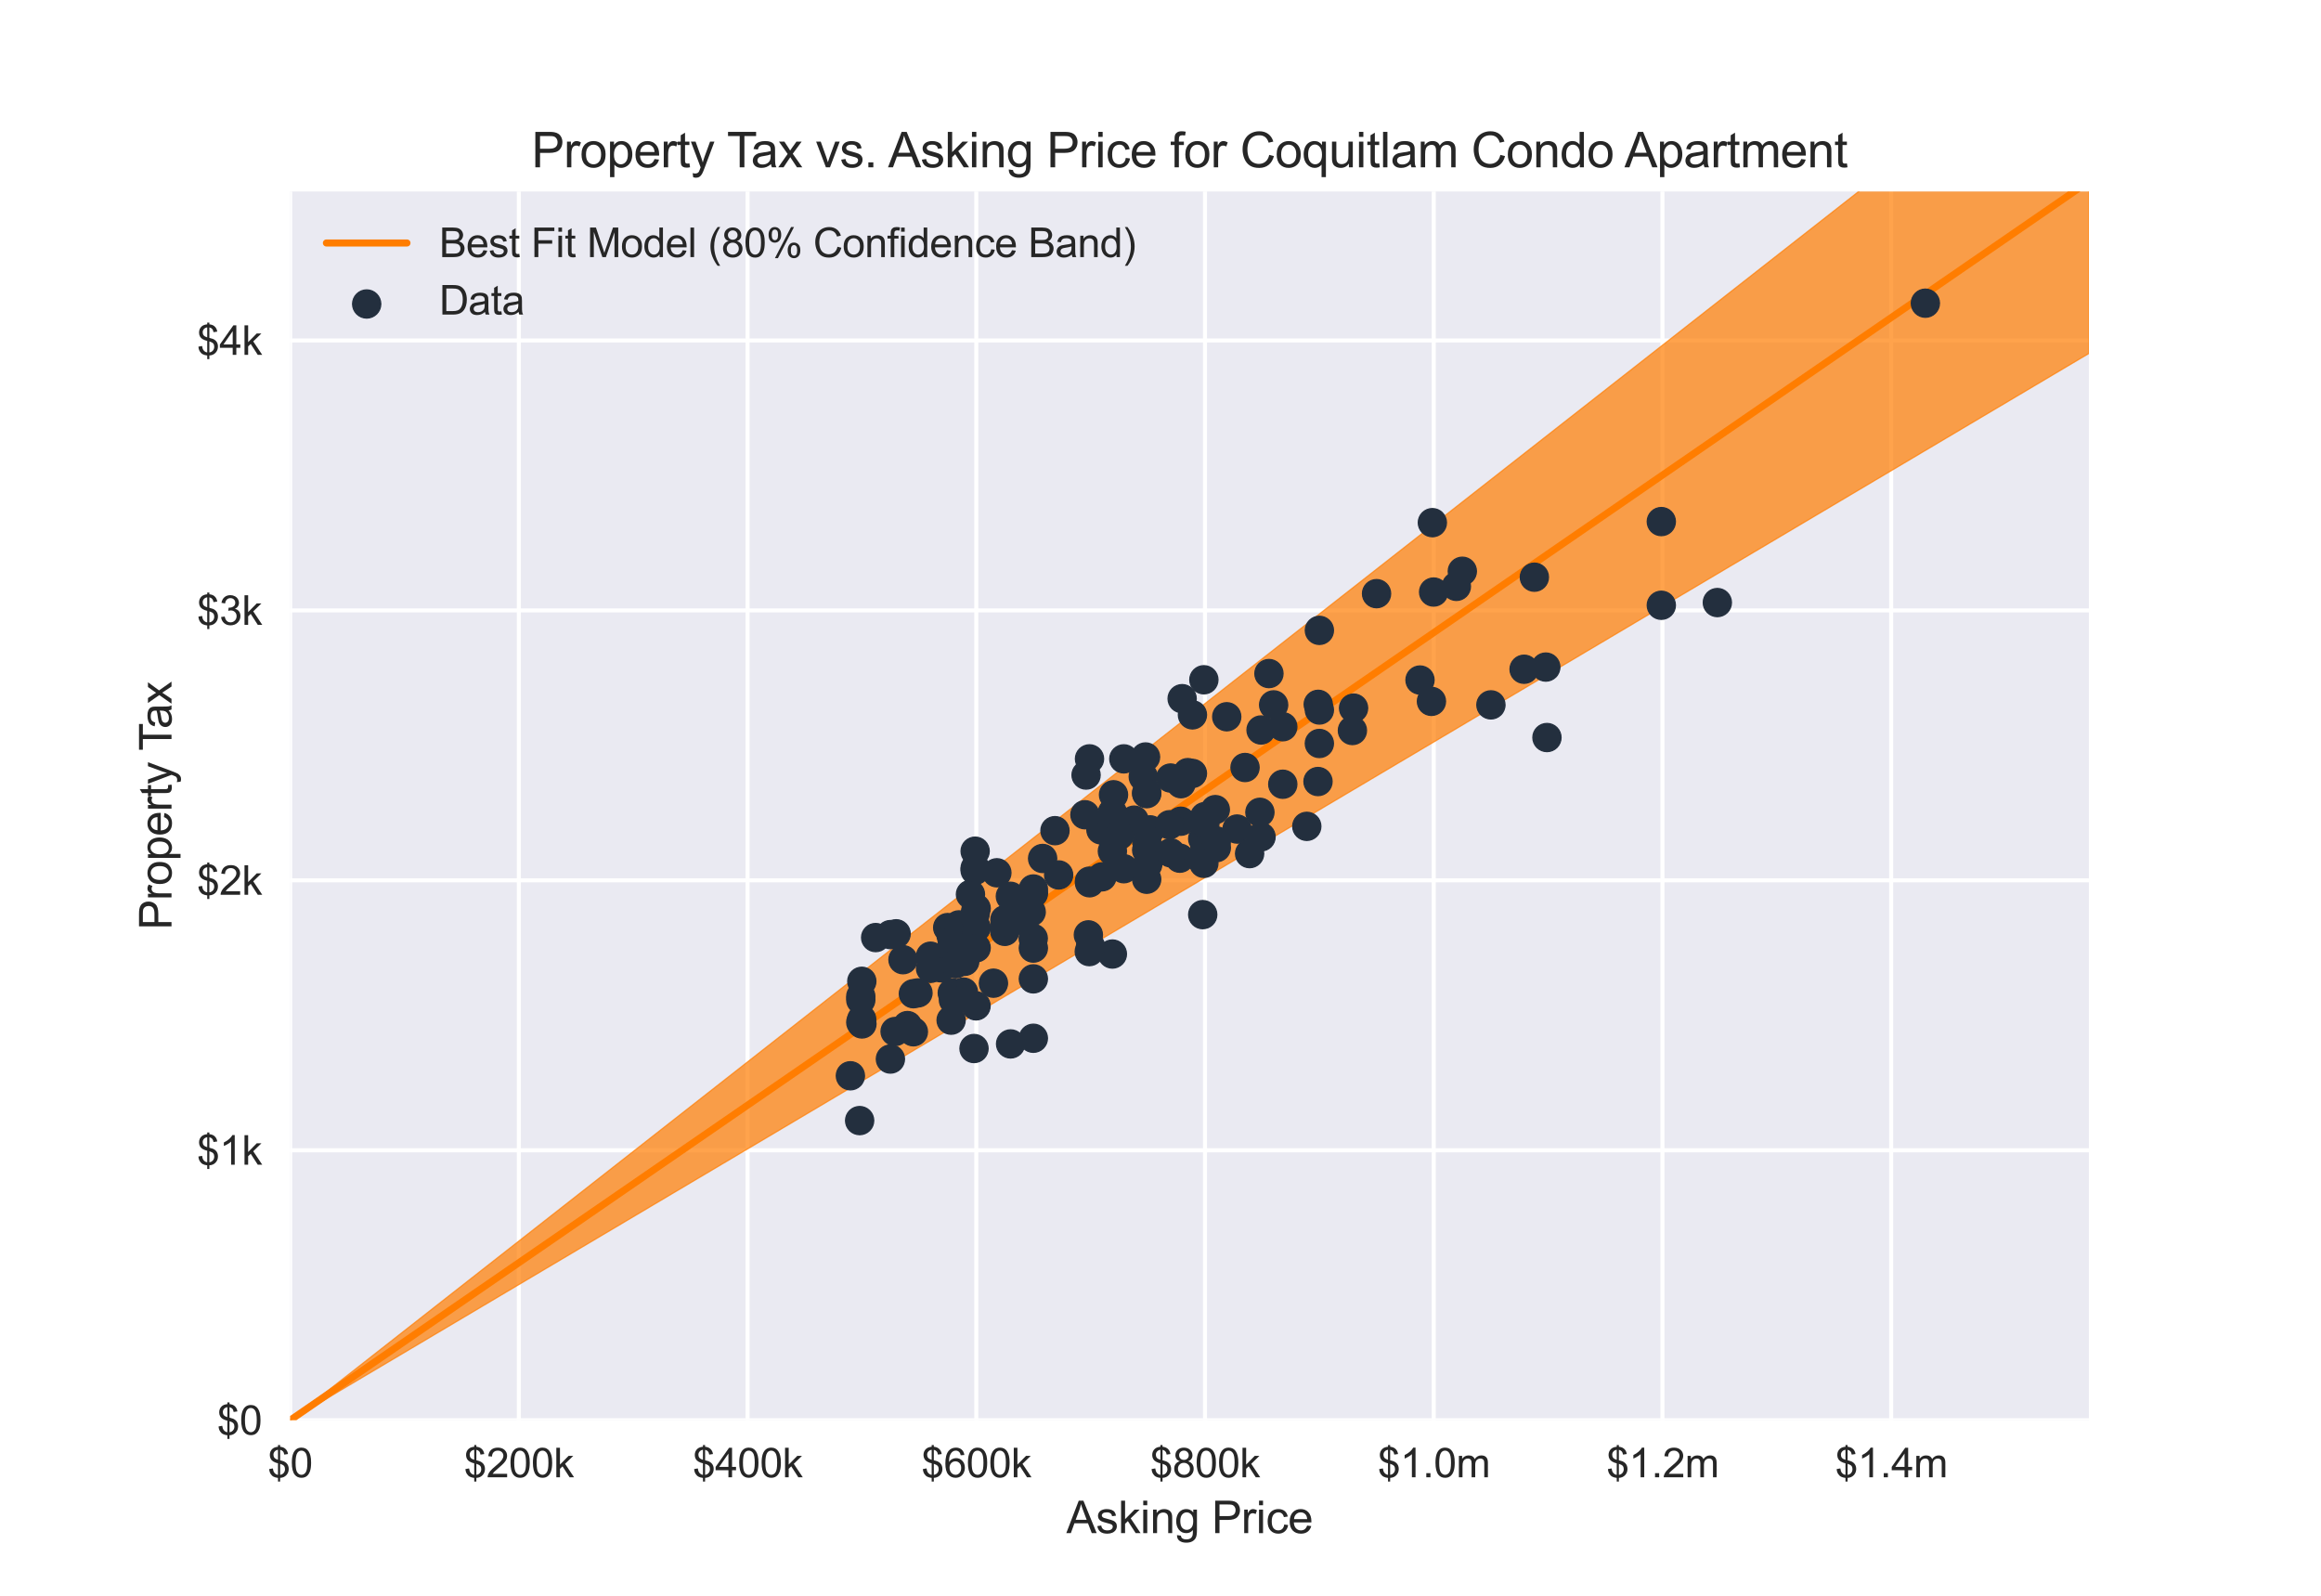 <?xml version="1.0" encoding="utf-8" standalone="no"?>
<!DOCTYPE svg PUBLIC "-//W3C//DTD SVG 1.1//EN"
  "http://www.w3.org/Graphics/SVG/1.1/DTD/svg11.dtd">
<svg xmlns:xlink="http://www.w3.org/1999/xlink" width="576pt" height="396pt" viewBox="0 0 576 396" xmlns="http://www.w3.org/2000/svg" version="1.1">
 <defs>
  <style type="text/css">*{stroke-linejoin: round; stroke-linecap: butt}</style>
 </defs>
 <g id="figure_1">
  <g id="patch_1">
   <path d="M 0 396 
L 576 396 
L 576 0 
L 0 0 
z
" style="fill: #ffffff"/>
  </g>
  <g id="axes_1">
   <g id="patch_2">
    <path d="M 72 352.44 
L 518.4 352.44 
L 518.4 47.52 
L 72 47.52 
z
" style="fill: #eaeaf2"/>
   </g>
   <g id="matplotlib.axis_1">
    <g id="xtick_1">
     <g id="line2d_1">
      <path d="M 72 352.44 
L 72 47.52 
" clip-path="url(#pf47f88be4d)" style="fill: none; stroke: #ffffff; stroke-linecap: round"/>
     </g>
     <g id="line2d_2"/>
     <g id="text_1">
      <!-- $0 -->
      <g style="fill: #262626" transform="translate(66.439 366.598) scale(0.1 -0.1)">
       <defs>
        <path id="ArialMT-24" d="M 1594 -659 
L 1594 -97 
Q 1172 -44 908 92 
Q 644 228 451 531 
Q 259 834 228 1272 
L 794 1378 
Q 859 925 1025 713 
Q 1263 413 1594 378 
L 1594 2169 
Q 1247 2234 884 2438 
Q 616 2588 470 2853 
Q 325 3119 325 3456 
Q 325 4056 750 4428 
Q 1034 4678 1594 4734 
L 1594 5003 
L 1925 5003 
L 1925 4734 
Q 2416 4688 2703 4447 
Q 3072 4141 3147 3606 
L 2566 3519 
Q 2516 3850 2358 4026 
Q 2200 4203 1925 4259 
L 1925 2638 
Q 2350 2531 2488 2472 
Q 2750 2356 2915 2190 
Q 3081 2025 3170 1797 
Q 3259 1569 3259 1303 
Q 3259 719 2887 328 
Q 2516 -63 1925 -91 
L 1925 -659 
L 1594 -659 
z
M 1594 4266 
Q 1266 4216 1077 4003 
Q 888 3791 888 3500 
Q 888 3213 1048 3019 
Q 1209 2825 1594 2709 
L 1594 4266 
z
M 1925 378 
Q 2253 419 2467 662 
Q 2681 906 2681 1266 
Q 2681 1572 2529 1758 
Q 2378 1944 1925 2091 
L 1925 378 
z
" transform="scale(0.016)"/>
        <path id="ArialMT-30" d="M 266 2259 
Q 266 3072 433 3567 
Q 600 4063 929 4331 
Q 1259 4600 1759 4600 
Q 2128 4600 2406 4451 
Q 2684 4303 2865 4023 
Q 3047 3744 3150 3342 
Q 3253 2941 3253 2259 
Q 3253 1453 3087 958 
Q 2922 463 2592 192 
Q 2263 -78 1759 -78 
Q 1097 -78 719 397 
Q 266 969 266 2259 
z
M 844 2259 
Q 844 1131 1108 757 
Q 1372 384 1759 384 
Q 2147 384 2411 759 
Q 2675 1134 2675 2259 
Q 2675 3391 2411 3762 
Q 2147 4134 1753 4134 
Q 1366 4134 1134 3806 
Q 844 3388 844 2259 
z
" transform="scale(0.016)"/>
       </defs>
       <use xlink:href="#ArialMT-24"/>
       <use xlink:href="#ArialMT-30" x="55.615"/>
      </g>
     </g>
    </g>
    <g id="xtick_2">
     <g id="line2d_3">
      <path d="M 128.762 352.44 
L 128.762 47.52 
" clip-path="url(#pf47f88be4d)" style="fill: none; stroke: #ffffff; stroke-linecap: round"/>
     </g>
     <g id="line2d_4"/>
     <g id="text_2">
      <!-- $200k -->
      <g style="fill: #262626" transform="translate(115.14 366.598) scale(0.1 -0.1)">
       <defs>
        <path id="ArialMT-32" d="M 3222 541 
L 3222 0 
L 194 0 
Q 188 203 259 391 
Q 375 700 629 1000 
Q 884 1300 1366 1694 
Q 2113 2306 2375 2664 
Q 2638 3022 2638 3341 
Q 2638 3675 2398 3904 
Q 2159 4134 1775 4134 
Q 1369 4134 1125 3890 
Q 881 3647 878 3216 
L 300 3275 
Q 359 3922 746 4261 
Q 1134 4600 1788 4600 
Q 2447 4600 2831 4234 
Q 3216 3869 3216 3328 
Q 3216 3053 3103 2787 
Q 2991 2522 2730 2228 
Q 2469 1934 1863 1422 
Q 1356 997 1212 845 
Q 1069 694 975 541 
L 3222 541 
z
" transform="scale(0.016)"/>
        <path id="ArialMT-6b" d="M 425 0 
L 425 4581 
L 988 4581 
L 988 1969 
L 2319 3319 
L 3047 3319 
L 1778 2088 
L 3175 0 
L 2481 0 
L 1384 1697 
L 988 1316 
L 988 0 
L 425 0 
z
" transform="scale(0.016)"/>
       </defs>
       <use xlink:href="#ArialMT-24"/>
       <use xlink:href="#ArialMT-32" x="55.615"/>
       <use xlink:href="#ArialMT-30" x="111.23"/>
       <use xlink:href="#ArialMT-30" x="166.846"/>
       <use xlink:href="#ArialMT-6b" x="222.461"/>
      </g>
     </g>
    </g>
    <g id="xtick_3">
     <g id="line2d_5">
      <path d="M 185.524 352.44 
L 185.524 47.52 
" clip-path="url(#pf47f88be4d)" style="fill: none; stroke: #ffffff; stroke-linecap: round"/>
     </g>
     <g id="line2d_6"/>
     <g id="text_3">
      <!-- $400k -->
      <g style="fill: #262626" transform="translate(171.902 366.598) scale(0.1 -0.1)">
       <defs>
        <path id="ArialMT-34" d="M 2069 0 
L 2069 1097 
L 81 1097 
L 81 1613 
L 2172 4581 
L 2631 4581 
L 2631 1613 
L 3250 1613 
L 3250 1097 
L 2631 1097 
L 2631 0 
L 2069 0 
z
M 2069 1613 
L 2069 3678 
L 634 1613 
L 2069 1613 
z
" transform="scale(0.016)"/>
       </defs>
       <use xlink:href="#ArialMT-24"/>
       <use xlink:href="#ArialMT-34" x="55.615"/>
       <use xlink:href="#ArialMT-30" x="111.23"/>
       <use xlink:href="#ArialMT-30" x="166.846"/>
       <use xlink:href="#ArialMT-6b" x="222.461"/>
      </g>
     </g>
    </g>
    <g id="xtick_4">
     <g id="line2d_7">
      <path d="M 242.285 352.44 
L 242.285 47.52 
" clip-path="url(#pf47f88be4d)" style="fill: none; stroke: #ffffff; stroke-linecap: round"/>
     </g>
     <g id="line2d_8"/>
     <g id="text_4">
      <!-- $600k -->
      <g style="fill: #262626" transform="translate(228.663 366.598) scale(0.1 -0.1)">
       <defs>
        <path id="ArialMT-36" d="M 3184 3459 
L 2625 3416 
Q 2550 3747 2413 3897 
Q 2184 4138 1850 4138 
Q 1581 4138 1378 3988 
Q 1113 3794 959 3422 
Q 806 3050 800 2363 
Q 1003 2672 1297 2822 
Q 1591 2972 1913 2972 
Q 2475 2972 2870 2558 
Q 3266 2144 3266 1488 
Q 3266 1056 3080 686 
Q 2894 316 2569 119 
Q 2244 -78 1831 -78 
Q 1128 -78 684 439 
Q 241 956 241 2144 
Q 241 3472 731 4075 
Q 1159 4600 1884 4600 
Q 2425 4600 2770 4297 
Q 3116 3994 3184 3459 
z
M 888 1484 
Q 888 1194 1011 928 
Q 1134 663 1356 523 
Q 1578 384 1822 384 
Q 2178 384 2434 671 
Q 2691 959 2691 1453 
Q 2691 1928 2437 2201 
Q 2184 2475 1800 2475 
Q 1419 2475 1153 2201 
Q 888 1928 888 1484 
z
" transform="scale(0.016)"/>
       </defs>
       <use xlink:href="#ArialMT-24"/>
       <use xlink:href="#ArialMT-36" x="55.615"/>
       <use xlink:href="#ArialMT-30" x="111.23"/>
       <use xlink:href="#ArialMT-30" x="166.846"/>
       <use xlink:href="#ArialMT-6b" x="222.461"/>
      </g>
     </g>
    </g>
    <g id="xtick_5">
     <g id="line2d_9">
      <path d="M 299.047 352.44 
L 299.047 47.52 
" clip-path="url(#pf47f88be4d)" style="fill: none; stroke: #ffffff; stroke-linecap: round"/>
     </g>
     <g id="line2d_10"/>
     <g id="text_5">
      <!-- $800k -->
      <g style="fill: #262626" transform="translate(285.425 366.598) scale(0.1 -0.1)">
       <defs>
        <path id="ArialMT-38" d="M 1131 2484 
Q 781 2613 612 2850 
Q 444 3088 444 3419 
Q 444 3919 803 4259 
Q 1163 4600 1759 4600 
Q 2359 4600 2725 4251 
Q 3091 3903 3091 3403 
Q 3091 3084 2923 2848 
Q 2756 2613 2416 2484 
Q 2838 2347 3058 2040 
Q 3278 1734 3278 1309 
Q 3278 722 2862 322 
Q 2447 -78 1769 -78 
Q 1091 -78 675 323 
Q 259 725 259 1325 
Q 259 1772 486 2073 
Q 713 2375 1131 2484 
z
M 1019 3438 
Q 1019 3113 1228 2906 
Q 1438 2700 1772 2700 
Q 2097 2700 2305 2904 
Q 2513 3109 2513 3406 
Q 2513 3716 2298 3927 
Q 2084 4138 1766 4138 
Q 1444 4138 1231 3931 
Q 1019 3725 1019 3438 
z
M 838 1322 
Q 838 1081 952 856 
Q 1066 631 1291 507 
Q 1516 384 1775 384 
Q 2178 384 2440 643 
Q 2703 903 2703 1303 
Q 2703 1709 2433 1975 
Q 2163 2241 1756 2241 
Q 1359 2241 1098 1978 
Q 838 1716 838 1322 
z
" transform="scale(0.016)"/>
       </defs>
       <use xlink:href="#ArialMT-24"/>
       <use xlink:href="#ArialMT-38" x="55.615"/>
       <use xlink:href="#ArialMT-30" x="111.23"/>
       <use xlink:href="#ArialMT-30" x="166.846"/>
       <use xlink:href="#ArialMT-6b" x="222.461"/>
      </g>
     </g>
    </g>
    <g id="xtick_6">
     <g id="line2d_11">
      <path d="M 355.809 352.44 
L 355.809 47.52 
" clip-path="url(#pf47f88be4d)" style="fill: none; stroke: #ffffff; stroke-linecap: round"/>
     </g>
     <g id="line2d_12"/>
     <g id="text_6">
      <!-- $1.0m -->
      <g style="fill: #262626" transform="translate(341.913 366.598) scale(0.1 -0.1)">
       <defs>
        <path id="ArialMT-31" d="M 2384 0 
L 1822 0 
L 1822 3584 
Q 1619 3391 1289 3197 
Q 959 3003 697 2906 
L 697 3450 
Q 1169 3672 1522 3987 
Q 1875 4303 2022 4600 
L 2384 4600 
L 2384 0 
z
" transform="scale(0.016)"/>
        <path id="ArialMT-2e" d="M 581 0 
L 581 641 
L 1222 641 
L 1222 0 
L 581 0 
z
" transform="scale(0.016)"/>
        <path id="ArialMT-6d" d="M 422 0 
L 422 3319 
L 925 3319 
L 925 2853 
Q 1081 3097 1340 3245 
Q 1600 3394 1931 3394 
Q 2300 3394 2536 3241 
Q 2772 3088 2869 2813 
Q 3263 3394 3894 3394 
Q 4388 3394 4653 3120 
Q 4919 2847 4919 2278 
L 4919 0 
L 4359 0 
L 4359 2091 
Q 4359 2428 4304 2576 
Q 4250 2725 4106 2815 
Q 3963 2906 3769 2906 
Q 3419 2906 3187 2673 
Q 2956 2441 2956 1928 
L 2956 0 
L 2394 0 
L 2394 2156 
Q 2394 2531 2256 2718 
Q 2119 2906 1806 2906 
Q 1569 2906 1367 2781 
Q 1166 2656 1075 2415 
Q 984 2175 984 1722 
L 984 0 
L 422 0 
z
" transform="scale(0.016)"/>
       </defs>
       <use xlink:href="#ArialMT-24"/>
       <use xlink:href="#ArialMT-31" x="55.615"/>
       <use xlink:href="#ArialMT-2e" x="111.23"/>
       <use xlink:href="#ArialMT-30" x="139.014"/>
       <use xlink:href="#ArialMT-6d" x="194.629"/>
      </g>
     </g>
    </g>
    <g id="xtick_7">
     <g id="line2d_13">
      <path d="M 412.571 352.44 
L 412.571 47.52 
" clip-path="url(#pf47f88be4d)" style="fill: none; stroke: #ffffff; stroke-linecap: round"/>
     </g>
     <g id="line2d_14"/>
     <g id="text_7">
      <!-- $1.2m -->
      <g style="fill: #262626" transform="translate(398.675 366.598) scale(0.1 -0.1)">
       <use xlink:href="#ArialMT-24"/>
       <use xlink:href="#ArialMT-31" x="55.615"/>
       <use xlink:href="#ArialMT-2e" x="111.23"/>
       <use xlink:href="#ArialMT-32" x="139.014"/>
       <use xlink:href="#ArialMT-6d" x="194.629"/>
      </g>
     </g>
    </g>
    <g id="xtick_8">
     <g id="line2d_15">
      <path d="M 469.332 352.44 
L 469.332 47.52 
" clip-path="url(#pf47f88be4d)" style="fill: none; stroke: #ffffff; stroke-linecap: round"/>
     </g>
     <g id="line2d_16"/>
     <g id="text_8">
      <!-- $1.4m -->
      <g style="fill: #262626" transform="translate(455.437 366.598) scale(0.1 -0.1)">
       <use xlink:href="#ArialMT-24"/>
       <use xlink:href="#ArialMT-31" x="55.615"/>
       <use xlink:href="#ArialMT-2e" x="111.23"/>
       <use xlink:href="#ArialMT-34" x="139.014"/>
       <use xlink:href="#ArialMT-6d" x="194.629"/>
      </g>
     </g>
    </g>
    <g id="text_9">
     <!-- Asking Price -->
     <g style="fill: #262626" transform="translate(264.634 380.459) scale(0.11 -0.11)">
      <defs>
       <path id="ArialMT-41" d="M -9 0 
L 1750 4581 
L 2403 4581 
L 4278 0 
L 3588 0 
L 3053 1388 
L 1138 1388 
L 634 0 
L -9 0 
z
M 1313 1881 
L 2866 1881 
L 2388 3150 
Q 2169 3728 2063 4100 
Q 1975 3659 1816 3225 
L 1313 1881 
z
" transform="scale(0.016)"/>
       <path id="ArialMT-73" d="M 197 991 
L 753 1078 
Q 800 744 1014 566 
Q 1228 388 1613 388 
Q 2000 388 2187 545 
Q 2375 703 2375 916 
Q 2375 1106 2209 1216 
Q 2094 1291 1634 1406 
Q 1016 1563 777 1677 
Q 538 1791 414 1992 
Q 291 2194 291 2438 
Q 291 2659 392 2848 
Q 494 3038 669 3163 
Q 800 3259 1026 3326 
Q 1253 3394 1513 3394 
Q 1903 3394 2198 3281 
Q 2494 3169 2634 2976 
Q 2775 2784 2828 2463 
L 2278 2388 
Q 2241 2644 2061 2787 
Q 1881 2931 1553 2931 
Q 1166 2931 1000 2803 
Q 834 2675 834 2503 
Q 834 2394 903 2306 
Q 972 2216 1119 2156 
Q 1203 2125 1616 2013 
Q 2213 1853 2448 1751 
Q 2684 1650 2818 1456 
Q 2953 1263 2953 975 
Q 2953 694 2789 445 
Q 2625 197 2315 61 
Q 2006 -75 1616 -75 
Q 969 -75 630 194 
Q 291 463 197 991 
z
" transform="scale(0.016)"/>
       <path id="ArialMT-69" d="M 425 3934 
L 425 4581 
L 988 4581 
L 988 3934 
L 425 3934 
z
M 425 0 
L 425 3319 
L 988 3319 
L 988 0 
L 425 0 
z
" transform="scale(0.016)"/>
       <path id="ArialMT-6e" d="M 422 0 
L 422 3319 
L 928 3319 
L 928 2847 
Q 1294 3394 1984 3394 
Q 2284 3394 2536 3286 
Q 2788 3178 2913 3003 
Q 3038 2828 3088 2588 
Q 3119 2431 3119 2041 
L 3119 0 
L 2556 0 
L 2556 2019 
Q 2556 2363 2490 2533 
Q 2425 2703 2258 2804 
Q 2091 2906 1866 2906 
Q 1506 2906 1245 2678 
Q 984 2450 984 1813 
L 984 0 
L 422 0 
z
" transform="scale(0.016)"/>
       <path id="ArialMT-67" d="M 319 -275 
L 866 -356 
Q 900 -609 1056 -725 
Q 1266 -881 1628 -881 
Q 2019 -881 2231 -725 
Q 2444 -569 2519 -288 
Q 2563 -116 2559 434 
Q 2191 0 1641 0 
Q 956 0 581 494 
Q 206 988 206 1678 
Q 206 2153 378 2554 
Q 550 2956 876 3175 
Q 1203 3394 1644 3394 
Q 2231 3394 2613 2919 
L 2613 3319 
L 3131 3319 
L 3131 450 
Q 3131 -325 2973 -648 
Q 2816 -972 2473 -1159 
Q 2131 -1347 1631 -1347 
Q 1038 -1347 672 -1080 
Q 306 -813 319 -275 
z
M 784 1719 
Q 784 1066 1043 766 
Q 1303 466 1694 466 
Q 2081 466 2343 764 
Q 2606 1063 2606 1700 
Q 2606 2309 2336 2618 
Q 2066 2928 1684 2928 
Q 1309 2928 1046 2623 
Q 784 2319 784 1719 
z
" transform="scale(0.016)"/>
       <path id="ArialMT-20" transform="scale(0.016)"/>
       <path id="ArialMT-50" d="M 494 0 
L 494 4581 
L 2222 4581 
Q 2678 4581 2919 4538 
Q 3256 4481 3484 4323 
Q 3713 4166 3852 3881 
Q 3991 3597 3991 3256 
Q 3991 2672 3619 2267 
Q 3247 1863 2275 1863 
L 1100 1863 
L 1100 0 
L 494 0 
z
M 1100 2403 
L 2284 2403 
Q 2872 2403 3119 2622 
Q 3366 2841 3366 3238 
Q 3366 3525 3220 3729 
Q 3075 3934 2838 4000 
Q 2684 4041 2272 4041 
L 1100 4041 
L 1100 2403 
z
" transform="scale(0.016)"/>
       <path id="ArialMT-72" d="M 416 0 
L 416 3319 
L 922 3319 
L 922 2816 
Q 1116 3169 1280 3281 
Q 1444 3394 1641 3394 
Q 1925 3394 2219 3213 
L 2025 2691 
Q 1819 2813 1613 2813 
Q 1428 2813 1281 2702 
Q 1134 2591 1072 2394 
Q 978 2094 978 1738 
L 978 0 
L 416 0 
z
" transform="scale(0.016)"/>
       <path id="ArialMT-63" d="M 2588 1216 
L 3141 1144 
Q 3050 572 2676 248 
Q 2303 -75 1759 -75 
Q 1078 -75 664 370 
Q 250 816 250 1647 
Q 250 2184 428 2587 
Q 606 2991 970 3192 
Q 1334 3394 1763 3394 
Q 2303 3394 2647 3120 
Q 2991 2847 3088 2344 
L 2541 2259 
Q 2463 2594 2264 2762 
Q 2066 2931 1784 2931 
Q 1359 2931 1093 2626 
Q 828 2322 828 1663 
Q 828 994 1084 691 
Q 1341 388 1753 388 
Q 2084 388 2306 591 
Q 2528 794 2588 1216 
z
" transform="scale(0.016)"/>
       <path id="ArialMT-65" d="M 2694 1069 
L 3275 997 
Q 3138 488 2766 206 
Q 2394 -75 1816 -75 
Q 1088 -75 661 373 
Q 234 822 234 1631 
Q 234 2469 665 2931 
Q 1097 3394 1784 3394 
Q 2450 3394 2872 2941 
Q 3294 2488 3294 1666 
Q 3294 1616 3291 1516 
L 816 1516 
Q 847 969 1125 678 
Q 1403 388 1819 388 
Q 2128 388 2347 550 
Q 2566 713 2694 1069 
z
M 847 1978 
L 2700 1978 
Q 2663 2397 2488 2606 
Q 2219 2931 1791 2931 
Q 1403 2931 1139 2672 
Q 875 2413 847 1978 
z
" transform="scale(0.016)"/>
      </defs>
      <use xlink:href="#ArialMT-41"/>
      <use xlink:href="#ArialMT-73" x="66.699"/>
      <use xlink:href="#ArialMT-6b" x="116.699"/>
      <use xlink:href="#ArialMT-69" x="166.699"/>
      <use xlink:href="#ArialMT-6e" x="188.916"/>
      <use xlink:href="#ArialMT-67" x="244.531"/>
      <use xlink:href="#ArialMT-20" x="300.146"/>
      <use xlink:href="#ArialMT-50" x="327.93"/>
      <use xlink:href="#ArialMT-72" x="394.629"/>
      <use xlink:href="#ArialMT-69" x="427.93"/>
      <use xlink:href="#ArialMT-63" x="450.146"/>
      <use xlink:href="#ArialMT-65" x="500.146"/>
     </g>
    </g>
   </g>
   <g id="matplotlib.axis_2">
    <g id="ytick_1">
     <g id="line2d_17">
      <path d="M 72 352.44 
L 518.4 352.44 
" clip-path="url(#pf47f88be4d)" style="fill: none; stroke: #ffffff; stroke-linecap: round"/>
     </g>
     <g id="line2d_18"/>
     <g id="text_10">
      <!-- $0 -->
      <g style="fill: #262626" transform="translate(53.878 356.019) scale(0.1 -0.1)">
       <use xlink:href="#ArialMT-24"/>
       <use xlink:href="#ArialMT-30" x="55.615"/>
      </g>
     </g>
    </g>
    <g id="ytick_2">
     <g id="line2d_19">
      <path d="M 72 285.451 
L 518.4 285.451 
" clip-path="url(#pf47f88be4d)" style="fill: none; stroke: #ffffff; stroke-linecap: round"/>
     </g>
     <g id="line2d_20"/>
     <g id="text_11">
      <!-- $1k -->
      <g style="fill: #262626" transform="translate(48.878 289.03) scale(0.1 -0.1)">
       <use xlink:href="#ArialMT-24"/>
       <use xlink:href="#ArialMT-31" x="55.615"/>
       <use xlink:href="#ArialMT-6b" x="111.23"/>
      </g>
     </g>
    </g>
    <g id="ytick_3">
     <g id="line2d_21">
      <path d="M 72 218.462 
L 518.4 218.462 
" clip-path="url(#pf47f88be4d)" style="fill: none; stroke: #ffffff; stroke-linecap: round"/>
     </g>
     <g id="line2d_22"/>
     <g id="text_12">
      <!-- $2k -->
      <g style="fill: #262626" transform="translate(48.878 222.041) scale(0.1 -0.1)">
       <use xlink:href="#ArialMT-24"/>
       <use xlink:href="#ArialMT-32" x="55.615"/>
       <use xlink:href="#ArialMT-6b" x="111.23"/>
      </g>
     </g>
    </g>
    <g id="ytick_4">
     <g id="line2d_23">
      <path d="M 72 151.473 
L 518.4 151.473 
" clip-path="url(#pf47f88be4d)" style="fill: none; stroke: #ffffff; stroke-linecap: round"/>
     </g>
     <g id="line2d_24"/>
     <g id="text_13">
      <!-- $3k -->
      <g style="fill: #262626" transform="translate(48.878 155.052) scale(0.1 -0.1)">
       <defs>
        <path id="ArialMT-33" d="M 269 1209 
L 831 1284 
Q 928 806 1161 595 
Q 1394 384 1728 384 
Q 2125 384 2398 659 
Q 2672 934 2672 1341 
Q 2672 1728 2419 1979 
Q 2166 2231 1775 2231 
Q 1616 2231 1378 2169 
L 1441 2663 
Q 1497 2656 1531 2656 
Q 1891 2656 2178 2843 
Q 2466 3031 2466 3422 
Q 2466 3731 2256 3934 
Q 2047 4138 1716 4138 
Q 1388 4138 1169 3931 
Q 950 3725 888 3313 
L 325 3413 
Q 428 3978 793 4289 
Q 1159 4600 1703 4600 
Q 2078 4600 2393 4439 
Q 2709 4278 2876 4000 
Q 3044 3722 3044 3409 
Q 3044 3113 2884 2869 
Q 2725 2625 2413 2481 
Q 2819 2388 3044 2092 
Q 3269 1797 3269 1353 
Q 3269 753 2831 336 
Q 2394 -81 1725 -81 
Q 1122 -81 723 278 
Q 325 638 269 1209 
z
" transform="scale(0.016)"/>
       </defs>
       <use xlink:href="#ArialMT-24"/>
       <use xlink:href="#ArialMT-33" x="55.615"/>
       <use xlink:href="#ArialMT-6b" x="111.23"/>
      </g>
     </g>
    </g>
    <g id="ytick_5">
     <g id="line2d_25">
      <path d="M 72 84.484 
L 518.4 84.484 
" clip-path="url(#pf47f88be4d)" style="fill: none; stroke: #ffffff; stroke-linecap: round"/>
     </g>
     <g id="line2d_26"/>
     <g id="text_14">
      <!-- $4k -->
      <g style="fill: #262626" transform="translate(48.878 88.063) scale(0.1 -0.1)">
       <use xlink:href="#ArialMT-24"/>
       <use xlink:href="#ArialMT-34" x="55.615"/>
       <use xlink:href="#ArialMT-6b" x="111.23"/>
      </g>
     </g>
    </g>
    <g id="text_15">
     <!-- Property Tax -->
     <g style="fill: #262626" transform="translate(42.563 230.752) rotate(-90) scale(0.11 -0.11)">
      <defs>
       <path id="ArialMT-6f" d="M 213 1659 
Q 213 2581 725 3025 
Q 1153 3394 1769 3394 
Q 2453 3394 2887 2945 
Q 3322 2497 3322 1706 
Q 3322 1066 3130 698 
Q 2938 331 2570 128 
Q 2203 -75 1769 -75 
Q 1072 -75 642 372 
Q 213 819 213 1659 
z
M 791 1659 
Q 791 1022 1069 705 
Q 1347 388 1769 388 
Q 2188 388 2466 706 
Q 2744 1025 2744 1678 
Q 2744 2294 2464 2611 
Q 2184 2928 1769 2928 
Q 1347 2928 1069 2612 
Q 791 2297 791 1659 
z
" transform="scale(0.016)"/>
       <path id="ArialMT-70" d="M 422 -1272 
L 422 3319 
L 934 3319 
L 934 2888 
Q 1116 3141 1344 3267 
Q 1572 3394 1897 3394 
Q 2322 3394 2647 3175 
Q 2972 2956 3137 2557 
Q 3303 2159 3303 1684 
Q 3303 1175 3120 767 
Q 2938 359 2589 142 
Q 2241 -75 1856 -75 
Q 1575 -75 1351 44 
Q 1128 163 984 344 
L 984 -1272 
L 422 -1272 
z
M 931 1641 
Q 931 1000 1190 694 
Q 1450 388 1819 388 
Q 2194 388 2461 705 
Q 2728 1022 2728 1688 
Q 2728 2322 2467 2637 
Q 2206 2953 1844 2953 
Q 1484 2953 1207 2617 
Q 931 2281 931 1641 
z
" transform="scale(0.016)"/>
       <path id="ArialMT-74" d="M 1650 503 
L 1731 6 
Q 1494 -44 1306 -44 
Q 1000 -44 831 53 
Q 663 150 594 308 
Q 525 466 525 972 
L 525 2881 
L 113 2881 
L 113 3319 
L 525 3319 
L 525 4141 
L 1084 4478 
L 1084 3319 
L 1650 3319 
L 1650 2881 
L 1084 2881 
L 1084 941 
Q 1084 700 1114 631 
Q 1144 563 1211 522 
Q 1278 481 1403 481 
Q 1497 481 1650 503 
z
" transform="scale(0.016)"/>
       <path id="ArialMT-79" d="M 397 -1278 
L 334 -750 
Q 519 -800 656 -800 
Q 844 -800 956 -737 
Q 1069 -675 1141 -563 
Q 1194 -478 1313 -144 
Q 1328 -97 1363 -6 
L 103 3319 
L 709 3319 
L 1400 1397 
Q 1534 1031 1641 628 
Q 1738 1016 1872 1384 
L 2581 3319 
L 3144 3319 
L 1881 -56 
Q 1678 -603 1566 -809 
Q 1416 -1088 1222 -1217 
Q 1028 -1347 759 -1347 
Q 597 -1347 397 -1278 
z
" transform="scale(0.016)"/>
       <path id="ArialMT-54" d="M 1659 0 
L 1659 4041 
L 150 4041 
L 150 4581 
L 3781 4581 
L 3781 4041 
L 2266 4041 
L 2266 0 
L 1659 0 
z
" transform="scale(0.016)"/>
       <path id="ArialMT-61" d="M 2588 409 
Q 2275 144 1986 34 
Q 1697 -75 1366 -75 
Q 819 -75 525 192 
Q 231 459 231 875 
Q 231 1119 342 1320 
Q 453 1522 633 1644 
Q 813 1766 1038 1828 
Q 1203 1872 1538 1913 
Q 2219 1994 2541 2106 
Q 2544 2222 2544 2253 
Q 2544 2597 2384 2738 
Q 2169 2928 1744 2928 
Q 1347 2928 1158 2789 
Q 969 2650 878 2297 
L 328 2372 
Q 403 2725 575 2942 
Q 747 3159 1072 3276 
Q 1397 3394 1825 3394 
Q 2250 3394 2515 3294 
Q 2781 3194 2906 3042 
Q 3031 2891 3081 2659 
Q 3109 2516 3109 2141 
L 3109 1391 
Q 3109 606 3145 398 
Q 3181 191 3288 0 
L 2700 0 
Q 2613 175 2588 409 
z
M 2541 1666 
Q 2234 1541 1622 1453 
Q 1275 1403 1131 1340 
Q 988 1278 909 1158 
Q 831 1038 831 891 
Q 831 666 1001 516 
Q 1172 366 1500 366 
Q 1825 366 2078 508 
Q 2331 650 2450 897 
Q 2541 1088 2541 1459 
L 2541 1666 
z
" transform="scale(0.016)"/>
       <path id="ArialMT-78" d="M 47 0 
L 1259 1725 
L 138 3319 
L 841 3319 
L 1350 2541 
Q 1494 2319 1581 2169 
Q 1719 2375 1834 2534 
L 2394 3319 
L 3066 3319 
L 1919 1756 
L 3153 0 
L 2463 0 
L 1781 1031 
L 1600 1309 
L 728 0 
L 47 0 
z
" transform="scale(0.016)"/>
      </defs>
      <use xlink:href="#ArialMT-50"/>
      <use xlink:href="#ArialMT-72" x="66.699"/>
      <use xlink:href="#ArialMT-6f" x="100"/>
      <use xlink:href="#ArialMT-70" x="155.615"/>
      <use xlink:href="#ArialMT-65" x="211.23"/>
      <use xlink:href="#ArialMT-72" x="266.846"/>
      <use xlink:href="#ArialMT-74" x="300.146"/>
      <use xlink:href="#ArialMT-79" x="327.93"/>
      <use xlink:href="#ArialMT-20" x="377.93"/>
      <use xlink:href="#ArialMT-54" x="403.963"/>
      <use xlink:href="#ArialMT-61" x="453.922"/>
      <use xlink:href="#ArialMT-78" x="509.537"/>
     </g>
    </g>
   </g>
   <g id="PolyCollection_1">
    <defs>
     <path id="m1b46373b9a" d="M 72 -43.56 
L 72 -43.56 
L 76.509 -46.234 
L 81.018 -48.908 
L 85.527 -51.582 
L 90.036 -54.256 
L 94.545 -56.93 
L 99.055 -59.604 
L 103.564 -62.278 
L 108.073 -64.952 
L 112.582 -67.626 
L 117.091 -70.3 
L 121.6 -72.974 
L 126.109 -75.648 
L 130.618 -78.322 
L 135.127 -80.996 
L 139.636 -83.67 
L 144.145 -86.344 
L 148.655 -89.018 
L 153.164 -91.692 
L 157.673 -94.366 
L 162.182 -97.041 
L 166.691 -99.715 
L 171.2 -102.389 
L 175.709 -105.063 
L 180.218 -107.737 
L 184.727 -110.411 
L 189.236 -113.085 
L 193.745 -115.759 
L 198.255 -118.433 
L 202.764 -121.107 
L 207.273 -123.781 
L 211.782 -126.455 
L 216.291 -129.129 
L 220.8 -131.803 
L 225.309 -134.477 
L 229.818 -137.151 
L 234.327 -139.825 
L 238.836 -142.499 
L 243.345 -145.173 
L 247.855 -147.847 
L 252.364 -150.521 
L 256.873 -153.195 
L 261.382 -155.869 
L 265.891 -158.543 
L 270.4 -161.217 
L 274.909 -163.891 
L 279.418 -166.565 
L 283.927 -169.239 
L 288.436 -171.913 
L 292.945 -174.587 
L 297.455 -177.261 
L 301.964 -179.935 
L 306.473 -182.609 
L 310.982 -185.283 
L 315.491 -187.957 
L 320 -190.631 
L 324.509 -193.305 
L 329.018 -195.979 
L 333.527 -198.654 
L 338.036 -201.328 
L 342.545 -204.002 
L 347.055 -206.676 
L 351.564 -209.35 
L 356.073 -212.024 
L 360.582 -214.698 
L 365.091 -217.372 
L 369.6 -220.046 
L 374.109 -222.72 
L 378.618 -225.394 
L 383.127 -228.068 
L 387.636 -230.742 
L 392.145 -233.416 
L 396.655 -236.09 
L 401.164 -238.764 
L 405.673 -241.438 
L 410.182 -244.112 
L 414.691 -246.786 
L 419.2 -249.46 
L 423.709 -252.134 
L 428.218 -254.808 
L 432.727 -257.482 
L 437.236 -260.156 
L 441.745 -262.83 
L 446.255 -265.504 
L 450.764 -268.178 
L 455.273 -270.852 
L 459.782 -273.526 
L 464.291 -276.2 
L 468.8 -278.874 
L 473.309 -281.548 
L 477.818 -284.222 
L 482.327 -286.896 
L 486.836 -289.57 
L 491.345 -292.244 
L 495.855 -294.918 
L 500.364 -297.592 
L 504.873 -300.267 
L 509.382 -302.941 
L 513.891 -305.615 
L 518.4 -308.289 
L 518.4 -393.235 
L 518.4 -393.235 
L 513.891 -389.703 
L 509.382 -386.171 
L 504.873 -382.639 
L 500.364 -379.107 
L 495.855 -375.575 
L 491.345 -372.043 
L 486.836 -368.511 
L 482.327 -364.979 
L 477.818 -361.447 
L 473.309 -357.915 
L 468.8 -354.383 
L 464.291 -350.851 
L 459.782 -347.318 
L 455.273 -343.786 
L 450.764 -340.254 
L 446.255 -336.722 
L 441.745 -333.19 
L 437.236 -329.658 
L 432.727 -326.126 
L 428.218 -322.594 
L 423.709 -319.062 
L 419.2 -315.53 
L 414.691 -311.998 
L 410.182 -308.466 
L 405.673 -304.934 
L 401.164 -301.402 
L 396.655 -297.869 
L 392.145 -294.337 
L 387.636 -290.805 
L 383.127 -287.273 
L 378.618 -283.741 
L 374.109 -280.209 
L 369.6 -276.677 
L 365.091 -273.145 
L 360.582 -269.613 
L 356.073 -266.081 
L 351.564 -262.549 
L 347.055 -259.017 
L 342.545 -255.485 
L 338.036 -251.952 
L 333.527 -248.42 
L 329.018 -244.888 
L 324.509 -241.356 
L 320 -237.824 
L 315.491 -234.292 
L 310.982 -230.76 
L 306.473 -227.228 
L 301.964 -223.696 
L 297.455 -220.164 
L 292.945 -216.632 
L 288.436 -213.1 
L 283.927 -209.568 
L 279.418 -206.035 
L 274.909 -202.503 
L 270.4 -198.971 
L 265.891 -195.439 
L 261.382 -191.907 
L 256.873 -188.375 
L 252.364 -184.843 
L 247.855 -181.311 
L 243.345 -177.779 
L 238.836 -174.247 
L 234.327 -170.715 
L 229.818 -167.183 
L 225.309 -163.651 
L 220.8 -160.118 
L 216.291 -156.586 
L 211.782 -153.054 
L 207.273 -149.522 
L 202.764 -145.99 
L 198.255 -142.458 
L 193.745 -138.926 
L 189.236 -135.394 
L 184.727 -131.862 
L 180.218 -128.33 
L 175.709 -124.798 
L 171.2 -121.266 
L 166.691 -117.734 
L 162.182 -114.202 
L 157.673 -110.669 
L 153.164 -107.137 
L 148.655 -103.605 
L 144.145 -100.073 
L 139.636 -96.541 
L 135.127 -93.009 
L 130.618 -89.477 
L 126.109 -85.945 
L 121.6 -82.413 
L 117.091 -78.881 
L 112.582 -75.349 
L 108.073 -71.817 
L 103.564 -68.285 
L 99.055 -64.752 
L 94.545 -61.22 
L 90.036 -57.688 
L 85.527 -54.156 
L 81.018 -50.624 
L 76.509 -47.092 
L 72 -43.56 
z
" style="stroke: #ff7d00; stroke-opacity: 0.7; stroke-width: 0.3"/>
    </defs>
    <g clip-path="url(#pf47f88be4d)">
     <use xlink:href="#m1b46373b9a" x="0" y="396" style="fill: #ff7d00; fill-opacity: 0.7; stroke: #ff7d00; stroke-opacity: 0.7; stroke-width: 0.3"/>
    </g>
   </g>
   <g id="line2d_27">
    <path d="M 72 352.44 
L 76.509 349.335 
L 81.018 346.229 
L 85.527 343.124 
L 90.036 340.019 
L 94.545 336.914 
L 99.055 333.808 
L 103.564 330.703 
L 108.073 327.598 
L 112.582 324.493 
L 117.091 321.387 
L 121.6 318.282 
L 126.109 315.177 
L 130.618 312.072 
L 135.127 308.966 
L 139.636 305.861 
L 144.145 302.756 
L 148.655 299.651 
L 153.164 296.545 
L 157.673 293.44 
L 162.182 290.335 
L 166.691 287.23 
L 171.2 284.124 
L 175.709 281.019 
L 180.218 277.914 
L 184.727 274.808 
L 189.236 271.703 
L 193.745 268.598 
L 198.255 265.493 
L 202.764 262.387 
L 207.273 259.282 
L 211.782 256.177 
L 216.291 253.072 
L 220.8 249.966 
L 225.309 246.861 
L 229.818 243.756 
L 234.327 240.651 
L 238.836 237.545 
L 243.345 234.44 
L 247.855 231.335 
L 252.364 228.23 
L 256.873 225.124 
L 261.382 222.019 
L 265.891 218.914 
L 270.4 215.809 
L 274.909 212.703 
L 279.418 209.598 
L 283.927 206.493 
L 288.436 203.387 
L 292.945 200.282 
L 297.455 197.177 
L 301.964 194.072 
L 306.473 190.966 
L 310.982 187.861 
L 315.491 184.756 
L 320 181.651 
L 324.509 178.545 
L 329.018 175.44 
L 333.527 172.335 
L 338.036 169.23 
L 342.545 166.124 
L 347.055 163.019 
L 351.564 159.914 
L 356.073 156.809 
L 360.582 153.703 
L 365.091 150.598 
L 369.6 147.493 
L 374.109 144.388 
L 378.618 141.282 
L 383.127 138.177 
L 387.636 135.072 
L 392.145 131.966 
L 396.655 128.861 
L 401.164 125.756 
L 405.673 122.651 
L 410.182 119.545 
L 414.691 116.44 
L 419.2 113.335 
L 423.709 110.23 
L 428.218 107.124 
L 432.727 104.019 
L 437.236 100.914 
L 441.745 97.809 
L 446.255 94.703 
L 450.764 91.598 
L 455.273 88.493 
L 459.782 85.388 
L 464.291 82.282 
L 468.8 79.177 
L 473.309 76.072 
L 477.818 72.967 
L 482.327 69.861 
L 486.836 66.756 
L 491.345 63.651 
L 495.855 60.545 
L 500.364 57.44 
L 504.873 54.335 
L 509.382 51.23 
L 513.891 48.124 
L 518.4 45.019 
" clip-path="url(#pf47f88be4d)" style="fill: none; stroke: #ff7d00; stroke-width: 1.75; stroke-linecap: round"/>
   </g>
   <g id="patch_3">
    <path d="M 72 352.44 
L 72 47.52 
" style="fill: none"/>
   </g>
   <g id="patch_4">
    <path d="M 518.4 352.44 
L 518.4 47.52 
" style="fill: none"/>
   </g>
   <g id="patch_5">
    <path d="M 72 352.44 
L 518.4 352.44 
" style="fill: none"/>
   </g>
   <g id="patch_6">
    <path d="M 72 47.52 
L 518.4 47.52 
" style="fill: none"/>
   </g>
   <g id="PathCollection_1">
    <defs>
     <path id="m3181d858a3" d="M 0 3.5 
C 0.928 3.5 1.819 3.131 2.475 2.475 
C 3.131 1.819 3.5 0.928 3.5 0 
C 3.5 -0.928 3.131 -1.819 2.475 -2.475 
C 1.819 -3.131 0.928 -3.5 0 -3.5 
C -0.928 -3.5 -1.819 -3.131 -2.475 -2.475 
C -3.131 -1.819 -3.5 -0.928 -3.5 0 
C -3.5 0.928 -3.131 1.819 -2.475 2.475 
C -1.819 3.131 -0.928 3.5 0 3.5 
z
" style="stroke: #232f3e; stroke-width: 0.3"/>
    </defs>
    <g clip-path="url(#pf47f88be4d)">
     <use xlink:href="#m3181d858a3" x="249.349" y="231.123" style="fill: #232f3e; stroke: #232f3e; stroke-width: 0.3"/>
     <use xlink:href="#m3181d858a3" x="312.954" y="207.677" style="fill: #232f3e; stroke: #232f3e; stroke-width: 0.3"/>
     <use xlink:href="#m3181d858a3" x="276.342" y="197.227" style="fill: #232f3e; stroke: #232f3e; stroke-width: 0.3"/>
     <use xlink:href="#m3181d858a3" x="213.337" y="278.082" style="fill: #232f3e; stroke: #232f3e; stroke-width: 0.3"/>
     <use xlink:href="#m3181d858a3" x="318.346" y="194.614" style="fill: #232f3e; stroke: #232f3e; stroke-width: 0.3"/>
     <use xlink:href="#m3181d858a3" x="284.573" y="208.816" style="fill: #232f3e; stroke: #232f3e; stroke-width: 0.3"/>
     <use xlink:href="#m3181d858a3" x="239.419" y="238.559" style="fill: #232f3e; stroke: #232f3e; stroke-width: 0.3"/>
     <use xlink:href="#m3181d858a3" x="273.22" y="205.935" style="fill: #232f3e; stroke: #232f3e; stroke-width: 0.3"/>
     <use xlink:href="#m3181d858a3" x="298.479" y="226.97" style="fill: #232f3e; stroke: #232f3e; stroke-width: 0.3"/>
     <use xlink:href="#m3181d858a3" x="327.428" y="156.431" style="fill: #232f3e; stroke: #232f3e; stroke-width: 0.3"/>
     <use xlink:href="#m3181d858a3" x="258.746" y="213.036" style="fill: #232f3e; stroke: #232f3e; stroke-width: 0.3"/>
     <use xlink:href="#m3181d858a3" x="220.971" y="231.927" style="fill: #232f3e; stroke: #232f3e; stroke-width: 0.3"/>
     <use xlink:href="#m3181d858a3" x="256.447" y="242.913" style="fill: #232f3e; stroke: #232f3e; stroke-width: 0.3"/>
     <use xlink:href="#m3181d858a3" x="306.994" y="205.734" style="fill: #232f3e; stroke: #232f3e; stroke-width: 0.3"/>
     <use xlink:href="#m3181d858a3" x="310.116" y="211.83" style="fill: #232f3e; stroke: #232f3e; stroke-width: 0.3"/>
     <use xlink:href="#m3181d858a3" x="233.203" y="237.889" style="fill: #232f3e; stroke: #232f3e; stroke-width: 0.3"/>
     <use xlink:href="#m3181d858a3" x="246.542" y="243.985" style="fill: #232f3e; stroke: #232f3e; stroke-width: 0.3"/>
     <use xlink:href="#m3181d858a3" x="242.257" y="225.429" style="fill: #232f3e; stroke: #232f3e; stroke-width: 0.3"/>
     <use xlink:href="#m3181d858a3" x="225.2" y="254.502" style="fill: #232f3e; stroke: #232f3e; stroke-width: 0.3"/>
     <use xlink:href="#m3181d858a3" x="213.621" y="248.138" style="fill: #232f3e; stroke: #232f3e; stroke-width: 0.3"/>
     <use xlink:href="#m3181d858a3" x="249.324" y="229.984" style="fill: #232f3e; stroke: #232f3e; stroke-width: 0.3"/>
     <use xlink:href="#m3181d858a3" x="327.144" y="174.785" style="fill: #232f3e; stroke: #232f3e; stroke-width: 0.3"/>
     <use xlink:href="#m3181d858a3" x="237.971" y="229.515" style="fill: #232f3e; stroke: #232f3e; stroke-width: 0.3"/>
     <use xlink:href="#m3181d858a3" x="236.325" y="246.397" style="fill: #232f3e; stroke: #232f3e; stroke-width: 0.3"/>
     <use xlink:href="#m3181d858a3" x="242.001" y="211.227" style="fill: #232f3e; stroke: #232f3e; stroke-width: 0.3"/>
     <use xlink:href="#m3181d858a3" x="281.451" y="203.524" style="fill: #232f3e; stroke: #232f3e; stroke-width: 0.3"/>
     <use xlink:href="#m3181d858a3" x="298.479" y="208.146" style="fill: #232f3e; stroke: #232f3e; stroke-width: 0.3"/>
     <use xlink:href="#m3181d858a3" x="314.912" y="167.149" style="fill: #232f3e; stroke: #232f3e; stroke-width: 0.3"/>
     <use xlink:href="#m3181d858a3" x="213.904" y="254.1" style="fill: #232f3e; stroke: #232f3e; stroke-width: 0.3"/>
     <use xlink:href="#m3181d858a3" x="242.001" y="215.984" style="fill: #232f3e; stroke: #232f3e; stroke-width: 0.3"/>
     <use xlink:href="#m3181d858a3" x="316.076" y="174.919" style="fill: #232f3e; stroke: #232f3e; stroke-width: 0.3"/>
     <use xlink:href="#m3181d858a3" x="362.904" y="141.76" style="fill: #232f3e; stroke: #232f3e; stroke-width: 0.3"/>
     <use xlink:href="#m3181d858a3" x="270.099" y="231.994" style="fill: #232f3e; stroke: #232f3e; stroke-width: 0.3"/>
     <use xlink:href="#m3181d858a3" x="250.771" y="228.979" style="fill: #232f3e; stroke: #232f3e; stroke-width: 0.3"/>
     <use xlink:href="#m3181d858a3" x="283.721" y="192.739" style="fill: #232f3e; stroke: #232f3e; stroke-width: 0.3"/>
     <use xlink:href="#m3181d858a3" x="324.306" y="205.064" style="fill: #232f3e; stroke: #232f3e; stroke-width: 0.3"/>
     <use xlink:href="#m3181d858a3" x="213.621" y="247.267" style="fill: #232f3e; stroke: #232f3e; stroke-width: 0.3"/>
     <use xlink:href="#m3181d858a3" x="304.439" y="177.867" style="fill: #232f3e; stroke: #232f3e; stroke-width: 0.3"/>
     <use xlink:href="#m3181d858a3" x="269.247" y="202.184" style="fill: #232f3e; stroke: #232f3e; stroke-width: 0.3"/>
     <use xlink:href="#m3181d858a3" x="239.107" y="246.196" style="fill: #232f3e; stroke: #232f3e; stroke-width: 0.3"/>
     <use xlink:href="#m3181d858a3" x="278.897" y="215.582" style="fill: #232f3e; stroke: #232f3e; stroke-width: 0.3"/>
     <use xlink:href="#m3181d858a3" x="299.015" y="210.089" style="fill: #232f3e; stroke: #232f3e; stroke-width: 0.3"/>
     <use xlink:href="#m3181d858a3" x="298.763" y="168.689" style="fill: #232f3e; stroke: #232f3e; stroke-width: 0.3"/>
     <use xlink:href="#m3181d858a3" x="284.573" y="218.194" style="fill: #232f3e; stroke: #232f3e; stroke-width: 0.3"/>
     <use xlink:href="#m3181d858a3" x="276.059" y="211.227" style="fill: #232f3e; stroke: #232f3e; stroke-width: 0.3"/>
     <use xlink:href="#m3181d858a3" x="277.761" y="207.074" style="fill: #232f3e; stroke: #232f3e; stroke-width: 0.3"/>
     <use xlink:href="#m3181d858a3" x="261.811" y="206.136" style="fill: #232f3e; stroke: #232f3e; stroke-width: 0.3"/>
     <use xlink:href="#m3181d858a3" x="270.382" y="218.663" style="fill: #232f3e; stroke: #232f3e; stroke-width: 0.3"/>
     <use xlink:href="#m3181d858a3" x="230.933" y="237.286" style="fill: #232f3e; stroke: #232f3e; stroke-width: 0.3"/>
     <use xlink:href="#m3181d858a3" x="213.621" y="253.698" style="fill: #232f3e; stroke: #232f3e; stroke-width: 0.3"/>
     <use xlink:href="#m3181d858a3" x="240.838" y="221.946" style="fill: #232f3e; stroke: #232f3e; stroke-width: 0.3"/>
     <use xlink:href="#m3181d858a3" x="284.573" y="196.959" style="fill: #232f3e; stroke: #232f3e; stroke-width: 0.3"/>
     <use xlink:href="#m3181d858a3" x="213.876" y="243.516" style="fill: #232f3e; stroke: #232f3e; stroke-width: 0.3"/>
     <use xlink:href="#m3181d858a3" x="352.403" y="168.756" style="fill: #232f3e; stroke: #232f3e; stroke-width: 0.3"/>
     <use xlink:href="#m3181d858a3" x="217.31" y="232.664" style="fill: #232f3e; stroke: #232f3e; stroke-width: 0.3"/>
     <use xlink:href="#m3181d858a3" x="327.428" y="176.192" style="fill: #232f3e; stroke: #232f3e; stroke-width: 0.3"/>
     <use xlink:href="#m3181d858a3" x="242.001" y="226.769" style="fill: #232f3e; stroke: #232f3e; stroke-width: 0.3"/>
     <use xlink:href="#m3181d858a3" x="270.382" y="188.317" style="fill: #232f3e; stroke: #232f3e; stroke-width: 0.3"/>
     <use xlink:href="#m3181d858a3" x="276.059" y="236.75" style="fill: #232f3e; stroke: #232f3e; stroke-width: 0.3"/>
     <use xlink:href="#m3181d858a3" x="250.743" y="222.415" style="fill: #232f3e; stroke: #232f3e; stroke-width: 0.3"/>
     <use xlink:href="#m3181d858a3" x="285.424" y="205.935" style="fill: #232f3e; stroke: #232f3e; stroke-width: 0.3"/>
     <use xlink:href="#m3181d858a3" x="276.059" y="201.648" style="fill: #232f3e; stroke: #232f3e; stroke-width: 0.3"/>
     <use xlink:href="#m3181d858a3" x="335.627" y="181.283" style="fill: #232f3e; stroke: #232f3e; stroke-width: 0.3"/>
     <use xlink:href="#m3181d858a3" x="270.382" y="219.065" style="fill: #232f3e; stroke: #232f3e; stroke-width: 0.3"/>
     <use xlink:href="#m3181d858a3" x="239.447" y="237.42" style="fill: #232f3e; stroke: #232f3e; stroke-width: 0.3"/>
     <use xlink:href="#m3181d858a3" x="308.98" y="190.461" style="fill: #232f3e; stroke: #232f3e; stroke-width: 0.3"/>
     <use xlink:href="#m3181d858a3" x="239.163" y="234.808" style="fill: #232f3e; stroke: #232f3e; stroke-width: 0.3"/>
     <use xlink:href="#m3181d858a3" x="242.257" y="230.185" style="fill: #232f3e; stroke: #232f3e; stroke-width: 0.3"/>
     <use xlink:href="#m3181d858a3" x="341.618" y="147.32" style="fill: #232f3e; stroke: #232f3e; stroke-width: 0.3"/>
     <use xlink:href="#m3181d858a3" x="284.573" y="210.959" style="fill: #232f3e; stroke: #232f3e; stroke-width: 0.3"/>
     <use xlink:href="#m3181d858a3" x="235.19" y="230.185" style="fill: #232f3e; stroke: #232f3e; stroke-width: 0.3"/>
     <use xlink:href="#m3181d858a3" x="355.468" y="129.702" style="fill: #232f3e; stroke: #232f3e; stroke-width: 0.3"/>
     <use xlink:href="#m3181d858a3" x="250.797" y="259.057" style="fill: #232f3e; stroke: #232f3e; stroke-width: 0.3"/>
     <use xlink:href="#m3181d858a3" x="236.581" y="236.147" style="fill: #232f3e; stroke: #232f3e; stroke-width: 0.3"/>
     <use xlink:href="#m3181d858a3" x="233.487" y="240.167" style="fill: #232f3e; stroke: #232f3e; stroke-width: 0.3"/>
     <use xlink:href="#m3181d858a3" x="298.763" y="214.242" style="fill: #232f3e; stroke: #232f3e; stroke-width: 0.3"/>
     <use xlink:href="#m3181d858a3" x="383.622" y="165.541" style="fill: #232f3e; stroke: #232f3e; stroke-width: 0.3"/>
     <use xlink:href="#m3181d858a3" x="222.39" y="231.726" style="fill: #232f3e; stroke: #232f3e; stroke-width: 0.3"/>
     <use xlink:href="#m3181d858a3" x="294.762" y="191.734" style="fill: #232f3e; stroke: #232f3e; stroke-width: 0.3"/>
     <use xlink:href="#m3181d858a3" x="249.38" y="228.243" style="fill: #232f3e; stroke: #232f3e; stroke-width: 0.3"/>
     <use xlink:href="#m3181d858a3" x="270.638" y="234.875" style="fill: #232f3e; stroke: #232f3e; stroke-width: 0.3"/>
     <use xlink:href="#m3181d858a3" x="292.803" y="212.969" style="fill: #232f3e; stroke: #232f3e; stroke-width: 0.3"/>
     <use xlink:href="#m3181d858a3" x="275.179" y="206.806" style="fill: #232f3e; stroke: #232f3e; stroke-width: 0.3"/>
     <use xlink:href="#m3181d858a3" x="224.093" y="238.157" style="fill: #232f3e; stroke: #232f3e; stroke-width: 0.3"/>
     <use xlink:href="#m3181d858a3" x="299.019" y="204.395" style="fill: #232f3e; stroke: #232f3e; stroke-width: 0.3"/>
     <use xlink:href="#m3181d858a3" x="327.087" y="193.944" style="fill: #232f3e; stroke: #232f3e; stroke-width: 0.3"/>
     <use xlink:href="#m3181d858a3" x="327.425" y="184.499" style="fill: #232f3e; stroke: #232f3e; stroke-width: 0.3"/>
     <use xlink:href="#m3181d858a3" x="279.152" y="204.663" style="fill: #232f3e; stroke: #232f3e; stroke-width: 0.3"/>
     <use xlink:href="#m3181d858a3" x="242.253" y="235.209" style="fill: #232f3e; stroke: #232f3e; stroke-width: 0.3"/>
     <use xlink:href="#m3181d858a3" x="284.828" y="214.51" style="fill: #232f3e; stroke: #232f3e; stroke-width: 0.3"/>
     <use xlink:href="#m3181d858a3" x="242.229" y="249.612" style="fill: #232f3e; stroke: #232f3e; stroke-width: 0.3"/>
     <use xlink:href="#m3181d858a3" x="293.03" y="203.792" style="fill: #232f3e; stroke: #232f3e; stroke-width: 0.3"/>
     <use xlink:href="#m3181d858a3" x="236.041" y="253.162" style="fill: #232f3e; stroke: #232f3e; stroke-width: 0.3"/>
     <use xlink:href="#m3181d858a3" x="290.504" y="193.073" style="fill: #232f3e; stroke: #232f3e; stroke-width: 0.3"/>
     <use xlink:href="#m3181d858a3" x="273.476" y="217.591" style="fill: #232f3e; stroke: #232f3e; stroke-width: 0.3"/>
     <use xlink:href="#m3181d858a3" x="293.371" y="173.379" style="fill: #232f3e; stroke: #232f3e; stroke-width: 0.3"/>
     <use xlink:href="#m3181d858a3" x="253.609" y="227.372" style="fill: #232f3e; stroke: #232f3e; stroke-width: 0.3"/>
     <use xlink:href="#m3181d858a3" x="270.326" y="236.147" style="fill: #232f3e; stroke: #232f3e; stroke-width: 0.3"/>
     <use xlink:href="#m3181d858a3" x="262.72" y="217.122" style="fill: #232f3e; stroke: #232f3e; stroke-width: 0.3"/>
     <use xlink:href="#m3181d858a3" x="277.761" y="207.275" style="fill: #232f3e; stroke: #232f3e; stroke-width: 0.3"/>
     <use xlink:href="#m3181d858a3" x="236.041" y="232.195" style="fill: #232f3e; stroke: #232f3e; stroke-width: 0.3"/>
     <use xlink:href="#m3181d858a3" x="242.001" y="215.448" style="fill: #232f3e; stroke: #232f3e; stroke-width: 0.3"/>
     <use xlink:href="#m3181d858a3" x="226.676" y="246.598" style="fill: #232f3e; stroke: #232f3e; stroke-width: 0.3"/>
     <use xlink:href="#m3181d858a3" x="412.287" y="150.201" style="fill: #232f3e; stroke: #232f3e; stroke-width: 0.3"/>
     <use xlink:href="#m3181d858a3" x="412.287" y="129.434" style="fill: #232f3e; stroke: #232f3e; stroke-width: 0.3"/>
     <use xlink:href="#m3181d858a3" x="213.848" y="252.962" style="fill: #232f3e; stroke: #232f3e; stroke-width: 0.3"/>
     <use xlink:href="#m3181d858a3" x="236.325" y="233.736" style="fill: #232f3e; stroke: #232f3e; stroke-width: 0.3"/>
     <use xlink:href="#m3181d858a3" x="301.857" y="210.357" style="fill: #232f3e; stroke: #232f3e; stroke-width: 0.3"/>
     <use xlink:href="#m3181d858a3" x="361.428" y="145.511" style="fill: #232f3e; stroke: #232f3e; stroke-width: 0.3"/>
     <use xlink:href="#m3181d858a3" x="301.601" y="200.911" style="fill: #232f3e; stroke: #232f3e; stroke-width: 0.3"/>
     <use xlink:href="#m3181d858a3" x="256.419" y="232.865" style="fill: #232f3e; stroke: #232f3e; stroke-width: 0.3"/>
     <use xlink:href="#m3181d858a3" x="290.504" y="211.629" style="fill: #232f3e; stroke: #232f3e; stroke-width: 0.3"/>
     <use xlink:href="#m3181d858a3" x="295.925" y="177.398" style="fill: #232f3e; stroke: #232f3e; stroke-width: 0.3"/>
     <use xlink:href="#m3181d858a3" x="312.67" y="201.581" style="fill: #232f3e; stroke: #232f3e; stroke-width: 0.3"/>
     <use xlink:href="#m3181d858a3" x="477.818" y="75.24" style="fill: #232f3e; stroke: #232f3e; stroke-width: 0.3"/>
     <use xlink:href="#m3181d858a3" x="290.249" y="204.663" style="fill: #232f3e; stroke: #232f3e; stroke-width: 0.3"/>
     <use xlink:href="#m3181d858a3" x="284.289" y="187.848" style="fill: #232f3e; stroke: #232f3e; stroke-width: 0.3"/>
     <use xlink:href="#m3181d858a3" x="312.954" y="181.149" style="fill: #232f3e; stroke: #232f3e; stroke-width: 0.3"/>
     <use xlink:href="#m3181d858a3" x="284.573" y="196.758" style="fill: #232f3e; stroke: #232f3e; stroke-width: 0.3"/>
     <use xlink:href="#m3181d858a3" x="426.193" y="149.531" style="fill: #232f3e; stroke: #232f3e; stroke-width: 0.3"/>
     <use xlink:href="#m3181d858a3" x="298.99" y="202.653" style="fill: #232f3e; stroke: #232f3e; stroke-width: 0.3"/>
     <use xlink:href="#m3181d858a3" x="226.676" y="256.043" style="fill: #232f3e; stroke: #232f3e; stroke-width: 0.3"/>
     <use xlink:href="#m3181d858a3" x="247.394" y="216.587" style="fill: #232f3e; stroke: #232f3e; stroke-width: 0.3"/>
     <use xlink:href="#m3181d858a3" x="335.914" y="175.723" style="fill: #232f3e; stroke: #232f3e; stroke-width: 0.3"/>
     <use xlink:href="#m3181d858a3" x="383.906" y="183.025" style="fill: #232f3e; stroke: #232f3e; stroke-width: 0.3"/>
     <use xlink:href="#m3181d858a3" x="256.447" y="220.606" style="fill: #232f3e; stroke: #232f3e; stroke-width: 0.3"/>
     <use xlink:href="#m3181d858a3" x="380.784" y="143.234" style="fill: #232f3e; stroke: #232f3e; stroke-width: 0.3"/>
     <use xlink:href="#m3181d858a3" x="269.531" y="192.337" style="fill: #232f3e; stroke: #232f3e; stroke-width: 0.3"/>
     <use xlink:href="#m3181d858a3" x="227.811" y="246.397" style="fill: #232f3e; stroke: #232f3e; stroke-width: 0.3"/>
     <use xlink:href="#m3181d858a3" x="355.78" y="146.918" style="fill: #232f3e; stroke: #232f3e; stroke-width: 0.3"/>
     <use xlink:href="#m3181d858a3" x="237.177" y="239.162" style="fill: #232f3e; stroke: #232f3e; stroke-width: 0.3"/>
     <use xlink:href="#m3181d858a3" x="301.857" y="208.682" style="fill: #232f3e; stroke: #232f3e; stroke-width: 0.3"/>
     <use xlink:href="#m3181d858a3" x="378.23" y="166.077" style="fill: #232f3e; stroke: #232f3e; stroke-width: 0.3"/>
     <use xlink:href="#m3181d858a3" x="318.346" y="180.346" style="fill: #232f3e; stroke: #232f3e; stroke-width: 0.3"/>
     <use xlink:href="#m3181d858a3" x="256.473" y="221.678" style="fill: #232f3e; stroke: #232f3e; stroke-width: 0.3"/>
     <use xlink:href="#m3181d858a3" x="355.241" y="174.049" style="fill: #232f3e; stroke: #232f3e; stroke-width: 0.3"/>
     <use xlink:href="#m3181d858a3" x="255.908" y="226.3" style="fill: #232f3e; stroke: #232f3e; stroke-width: 0.3"/>
     <use xlink:href="#m3181d858a3" x="211.038" y="266.962" style="fill: #232f3e; stroke: #232f3e; stroke-width: 0.3"/>
     <use xlink:href="#m3181d858a3" x="230.933" y="240.301" style="fill: #232f3e; stroke: #232f3e; stroke-width: 0.3"/>
     <use xlink:href="#m3181d858a3" x="293.087" y="194.48" style="fill: #232f3e; stroke: #232f3e; stroke-width: 0.3"/>
     <use xlink:href="#m3181d858a3" x="256.447" y="257.651" style="fill: #232f3e; stroke: #232f3e; stroke-width: 0.3"/>
     <use xlink:href="#m3181d858a3" x="220.971" y="262.809" style="fill: #232f3e; stroke: #232f3e; stroke-width: 0.3"/>
     <use xlink:href="#m3181d858a3" x="278.897" y="188.317" style="fill: #232f3e; stroke: #232f3e; stroke-width: 0.3"/>
     <use xlink:href="#m3181d858a3" x="256.447" y="235.276" style="fill: #232f3e; stroke: #232f3e; stroke-width: 0.3"/>
     <use xlink:href="#m3181d858a3" x="236.609" y="248.138" style="fill: #232f3e; stroke: #232f3e; stroke-width: 0.3"/>
     <use xlink:href="#m3181d858a3" x="222.135" y="255.976" style="fill: #232f3e; stroke: #232f3e; stroke-width: 0.3"/>
     <use xlink:href="#m3181d858a3" x="241.718" y="260.196" style="fill: #232f3e; stroke: #232f3e; stroke-width: 0.3"/>
     <use xlink:href="#m3181d858a3" x="295.925" y="191.935" style="fill: #232f3e; stroke: #232f3e; stroke-width: 0.3"/>
     <use xlink:href="#m3181d858a3" x="369.999" y="174.919" style="fill: #232f3e; stroke: #232f3e; stroke-width: 0.3"/>
    </g>
   </g>
   <g id="text_16">
    <!-- Property Tax vs. Asking Price for Coquitlam Condo Apartment -->
    <g style="fill: #262626" transform="translate(131.908 41.52) scale(0.12 -0.12)">
     <defs>
      <path id="ArialMT-76" d="M 1344 0 
L 81 3319 
L 675 3319 
L 1388 1331 
Q 1503 1009 1600 663 
Q 1675 925 1809 1294 
L 2547 3319 
L 3125 3319 
L 1869 0 
L 1344 0 
z
" transform="scale(0.016)"/>
      <path id="ArialMT-66" d="M 556 0 
L 556 2881 
L 59 2881 
L 59 3319 
L 556 3319 
L 556 3672 
Q 556 4006 616 4169 
Q 697 4388 901 4523 
Q 1106 4659 1475 4659 
Q 1713 4659 2000 4603 
L 1916 4113 
Q 1741 4144 1584 4144 
Q 1328 4144 1222 4034 
Q 1116 3925 1116 3625 
L 1116 3319 
L 1763 3319 
L 1763 2881 
L 1116 2881 
L 1116 0 
L 556 0 
z
" transform="scale(0.016)"/>
      <path id="ArialMT-43" d="M 3763 1606 
L 4369 1453 
Q 4178 706 3683 314 
Q 3188 -78 2472 -78 
Q 1731 -78 1267 223 
Q 803 525 561 1097 
Q 319 1669 319 2325 
Q 319 3041 592 3573 
Q 866 4106 1370 4382 
Q 1875 4659 2481 4659 
Q 3169 4659 3637 4309 
Q 4106 3959 4291 3325 
L 3694 3184 
Q 3534 3684 3231 3912 
Q 2928 4141 2469 4141 
Q 1941 4141 1586 3887 
Q 1231 3634 1087 3207 
Q 944 2781 944 2328 
Q 944 1744 1114 1308 
Q 1284 872 1643 656 
Q 2003 441 2422 441 
Q 2931 441 3284 734 
Q 3638 1028 3763 1606 
z
" transform="scale(0.016)"/>
      <path id="ArialMT-71" d="M 2538 -1272 
L 2538 353 
Q 2406 169 2170 47 
Q 1934 -75 1669 -75 
Q 1078 -75 651 397 
Q 225 869 225 1691 
Q 225 2191 398 2587 
Q 572 2984 901 3189 
Q 1231 3394 1625 3394 
Q 2241 3394 2594 2875 
L 2594 3319 
L 3100 3319 
L 3100 -1272 
L 2538 -1272 
z
M 803 1669 
Q 803 1028 1072 708 
Q 1341 388 1716 388 
Q 2075 388 2334 692 
Q 2594 997 2594 1619 
Q 2594 2281 2320 2615 
Q 2047 2950 1678 2950 
Q 1313 2950 1058 2639 
Q 803 2328 803 1669 
z
" transform="scale(0.016)"/>
      <path id="ArialMT-75" d="M 2597 0 
L 2597 488 
Q 2209 -75 1544 -75 
Q 1250 -75 995 37 
Q 741 150 617 320 
Q 494 491 444 738 
Q 409 903 409 1263 
L 409 3319 
L 972 3319 
L 972 1478 
Q 972 1038 1006 884 
Q 1059 663 1231 536 
Q 1403 409 1656 409 
Q 1909 409 2131 539 
Q 2353 669 2445 892 
Q 2538 1116 2538 1541 
L 2538 3319 
L 3100 3319 
L 3100 0 
L 2597 0 
z
" transform="scale(0.016)"/>
      <path id="ArialMT-6c" d="M 409 0 
L 409 4581 
L 972 4581 
L 972 0 
L 409 0 
z
" transform="scale(0.016)"/>
      <path id="ArialMT-64" d="M 2575 0 
L 2575 419 
Q 2259 -75 1647 -75 
Q 1250 -75 917 144 
Q 584 363 401 755 
Q 219 1147 219 1656 
Q 219 2153 384 2558 
Q 550 2963 881 3178 
Q 1213 3394 1622 3394 
Q 1922 3394 2156 3267 
Q 2391 3141 2538 2938 
L 2538 4581 
L 3097 4581 
L 3097 0 
L 2575 0 
z
M 797 1656 
Q 797 1019 1065 703 
Q 1334 388 1700 388 
Q 2069 388 2326 689 
Q 2584 991 2584 1609 
Q 2584 2291 2321 2609 
Q 2059 2928 1675 2928 
Q 1300 2928 1048 2622 
Q 797 2316 797 1656 
z
" transform="scale(0.016)"/>
     </defs>
     <use xlink:href="#ArialMT-50"/>
     <use xlink:href="#ArialMT-72" x="66.699"/>
     <use xlink:href="#ArialMT-6f" x="100"/>
     <use xlink:href="#ArialMT-70" x="155.615"/>
     <use xlink:href="#ArialMT-65" x="211.23"/>
     <use xlink:href="#ArialMT-72" x="266.846"/>
     <use xlink:href="#ArialMT-74" x="300.146"/>
     <use xlink:href="#ArialMT-79" x="327.93"/>
     <use xlink:href="#ArialMT-20" x="377.93"/>
     <use xlink:href="#ArialMT-54" x="403.963"/>
     <use xlink:href="#ArialMT-61" x="453.922"/>
     <use xlink:href="#ArialMT-78" x="509.537"/>
     <use xlink:href="#ArialMT-20" x="559.537"/>
     <use xlink:href="#ArialMT-76" x="587.32"/>
     <use xlink:href="#ArialMT-73" x="637.32"/>
     <use xlink:href="#ArialMT-2e" x="687.32"/>
     <use xlink:href="#ArialMT-20" x="715.104"/>
     <use xlink:href="#ArialMT-41" x="737.387"/>
     <use xlink:href="#ArialMT-73" x="804.086"/>
     <use xlink:href="#ArialMT-6b" x="854.086"/>
     <use xlink:href="#ArialMT-69" x="904.086"/>
     <use xlink:href="#ArialMT-6e" x="926.303"/>
     <use xlink:href="#ArialMT-67" x="981.918"/>
     <use xlink:href="#ArialMT-20" x="1037.533"/>
     <use xlink:href="#ArialMT-50" x="1065.316"/>
     <use xlink:href="#ArialMT-72" x="1132.016"/>
     <use xlink:href="#ArialMT-69" x="1165.316"/>
     <use xlink:href="#ArialMT-63" x="1187.533"/>
     <use xlink:href="#ArialMT-65" x="1237.533"/>
     <use xlink:href="#ArialMT-20" x="1293.148"/>
     <use xlink:href="#ArialMT-66" x="1320.932"/>
     <use xlink:href="#ArialMT-6f" x="1348.715"/>
     <use xlink:href="#ArialMT-72" x="1404.33"/>
     <use xlink:href="#ArialMT-20" x="1437.631"/>
     <use xlink:href="#ArialMT-43" x="1465.414"/>
     <use xlink:href="#ArialMT-6f" x="1537.631"/>
     <use xlink:href="#ArialMT-71" x="1593.246"/>
     <use xlink:href="#ArialMT-75" x="1648.861"/>
     <use xlink:href="#ArialMT-69" x="1704.477"/>
     <use xlink:href="#ArialMT-74" x="1726.693"/>
     <use xlink:href="#ArialMT-6c" x="1754.477"/>
     <use xlink:href="#ArialMT-61" x="1776.693"/>
     <use xlink:href="#ArialMT-6d" x="1832.309"/>
     <use xlink:href="#ArialMT-20" x="1915.609"/>
     <use xlink:href="#ArialMT-43" x="1943.393"/>
     <use xlink:href="#ArialMT-6f" x="2015.609"/>
     <use xlink:href="#ArialMT-6e" x="2071.225"/>
     <use xlink:href="#ArialMT-64" x="2126.84"/>
     <use xlink:href="#ArialMT-6f" x="2182.455"/>
     <use xlink:href="#ArialMT-20" x="2238.07"/>
     <use xlink:href="#ArialMT-41" x="2260.354"/>
     <use xlink:href="#ArialMT-70" x="2327.053"/>
     <use xlink:href="#ArialMT-61" x="2382.668"/>
     <use xlink:href="#ArialMT-72" x="2438.283"/>
     <use xlink:href="#ArialMT-74" x="2471.584"/>
     <use xlink:href="#ArialMT-6d" x="2499.367"/>
     <use xlink:href="#ArialMT-65" x="2582.668"/>
     <use xlink:href="#ArialMT-6e" x="2638.283"/>
     <use xlink:href="#ArialMT-74" x="2693.898"/>
    </g>
   </g>
   <g id="legend_1">
    <g id="line2d_28">
     <path d="M 81 60.3 
L 91 60.3 
L 101 60.3 
" style="fill: none; stroke: #ff7d00; stroke-width: 1.75; stroke-linecap: round"/>
    </g>
    <g id="text_17">
     <!-- Best Fit Model (80% Confidence Band) -->
     <g style="fill: #262626" transform="translate(109 63.8) scale(0.1 -0.1)">
      <defs>
       <path id="ArialMT-42" d="M 469 0 
L 469 4581 
L 2188 4581 
Q 2713 4581 3030 4442 
Q 3347 4303 3526 4014 
Q 3706 3725 3706 3409 
Q 3706 3116 3547 2856 
Q 3388 2597 3066 2438 
Q 3481 2316 3704 2022 
Q 3928 1728 3928 1328 
Q 3928 1006 3792 729 
Q 3656 453 3456 303 
Q 3256 153 2954 76 
Q 2653 0 2216 0 
L 469 0 
z
M 1075 2656 
L 2066 2656 
Q 2469 2656 2644 2709 
Q 2875 2778 2992 2937 
Q 3109 3097 3109 3338 
Q 3109 3566 3000 3739 
Q 2891 3913 2687 3977 
Q 2484 4041 1991 4041 
L 1075 4041 
L 1075 2656 
z
M 1075 541 
L 2216 541 
Q 2509 541 2628 563 
Q 2838 600 2978 687 
Q 3119 775 3209 942 
Q 3300 1109 3300 1328 
Q 3300 1584 3169 1773 
Q 3038 1963 2805 2039 
Q 2572 2116 2134 2116 
L 1075 2116 
L 1075 541 
z
" transform="scale(0.016)"/>
       <path id="ArialMT-46" d="M 525 0 
L 525 4581 
L 3616 4581 
L 3616 4041 
L 1131 4041 
L 1131 2622 
L 3281 2622 
L 3281 2081 
L 1131 2081 
L 1131 0 
L 525 0 
z
" transform="scale(0.016)"/>
       <path id="ArialMT-4d" d="M 475 0 
L 475 4581 
L 1388 4581 
L 2472 1338 
Q 2622 884 2691 659 
Q 2769 909 2934 1394 
L 4031 4581 
L 4847 4581 
L 4847 0 
L 4263 0 
L 4263 3834 
L 2931 0 
L 2384 0 
L 1059 3900 
L 1059 0 
L 475 0 
z
" transform="scale(0.016)"/>
       <path id="ArialMT-28" d="M 1497 -1347 
Q 1031 -759 709 28 
Q 388 816 388 1659 
Q 388 2403 628 3084 
Q 909 3875 1497 4659 
L 1900 4659 
Q 1522 4009 1400 3731 
Q 1209 3300 1100 2831 
Q 966 2247 966 1656 
Q 966 153 1900 -1347 
L 1497 -1347 
z
" transform="scale(0.016)"/>
       <path id="ArialMT-25" d="M 372 3481 
Q 372 3972 619 4315 
Q 866 4659 1334 4659 
Q 1766 4659 2048 4351 
Q 2331 4044 2331 3447 
Q 2331 2866 2045 2552 
Q 1759 2238 1341 2238 
Q 925 2238 648 2547 
Q 372 2856 372 3481 
z
M 1350 4272 
Q 1141 4272 1002 4090 
Q 863 3909 863 3425 
Q 863 2984 1003 2804 
Q 1144 2625 1350 2625 
Q 1563 2625 1702 2806 
Q 1841 2988 1841 3469 
Q 1841 3913 1700 4092 
Q 1559 4272 1350 4272 
z
M 1353 -169 
L 3859 4659 
L 4316 4659 
L 1819 -169 
L 1353 -169 
z
M 3334 1075 
Q 3334 1569 3581 1911 
Q 3828 2253 4300 2253 
Q 4731 2253 5014 1945 
Q 5297 1638 5297 1041 
Q 5297 459 5011 145 
Q 4725 -169 4303 -169 
Q 3888 -169 3611 142 
Q 3334 453 3334 1075 
z
M 4316 1866 
Q 4103 1866 3964 1684 
Q 3825 1503 3825 1019 
Q 3825 581 3965 400 
Q 4106 219 4313 219 
Q 4528 219 4667 400 
Q 4806 581 4806 1063 
Q 4806 1506 4665 1686 
Q 4525 1866 4316 1866 
z
" transform="scale(0.016)"/>
       <path id="ArialMT-29" d="M 791 -1347 
L 388 -1347 
Q 1322 153 1322 1656 
Q 1322 2244 1188 2822 
Q 1081 3291 891 3722 
Q 769 4003 388 4659 
L 791 4659 
Q 1378 3875 1659 3084 
Q 1900 2403 1900 1659 
Q 1900 816 1576 28 
Q 1253 -759 791 -1347 
z
" transform="scale(0.016)"/>
      </defs>
      <use xlink:href="#ArialMT-42"/>
      <use xlink:href="#ArialMT-65" x="66.699"/>
      <use xlink:href="#ArialMT-73" x="122.314"/>
      <use xlink:href="#ArialMT-74" x="172.314"/>
      <use xlink:href="#ArialMT-20" x="200.098"/>
      <use xlink:href="#ArialMT-46" x="227.881"/>
      <use xlink:href="#ArialMT-69" x="288.965"/>
      <use xlink:href="#ArialMT-74" x="311.182"/>
      <use xlink:href="#ArialMT-20" x="338.965"/>
      <use xlink:href="#ArialMT-4d" x="366.748"/>
      <use xlink:href="#ArialMT-6f" x="450.049"/>
      <use xlink:href="#ArialMT-64" x="505.664"/>
      <use xlink:href="#ArialMT-65" x="561.279"/>
      <use xlink:href="#ArialMT-6c" x="616.895"/>
      <use xlink:href="#ArialMT-20" x="639.111"/>
      <use xlink:href="#ArialMT-28" x="666.895"/>
      <use xlink:href="#ArialMT-38" x="700.195"/>
      <use xlink:href="#ArialMT-30" x="755.811"/>
      <use xlink:href="#ArialMT-25" x="811.426"/>
      <use xlink:href="#ArialMT-20" x="900.342"/>
      <use xlink:href="#ArialMT-43" x="928.125"/>
      <use xlink:href="#ArialMT-6f" x="1000.342"/>
      <use xlink:href="#ArialMT-6e" x="1055.957"/>
      <use xlink:href="#ArialMT-66" x="1111.572"/>
      <use xlink:href="#ArialMT-69" x="1139.355"/>
      <use xlink:href="#ArialMT-64" x="1161.572"/>
      <use xlink:href="#ArialMT-65" x="1217.188"/>
      <use xlink:href="#ArialMT-6e" x="1272.803"/>
      <use xlink:href="#ArialMT-63" x="1328.418"/>
      <use xlink:href="#ArialMT-65" x="1378.418"/>
      <use xlink:href="#ArialMT-20" x="1434.033"/>
      <use xlink:href="#ArialMT-42" x="1461.816"/>
      <use xlink:href="#ArialMT-61" x="1528.516"/>
      <use xlink:href="#ArialMT-6e" x="1584.131"/>
      <use xlink:href="#ArialMT-64" x="1639.746"/>
      <use xlink:href="#ArialMT-29" x="1695.361"/>
     </g>
    </g>
    <g id="PathCollection_2">
     <g>
      <use xlink:href="#m3181d858a3" x="91" y="75.437" style="fill: #232f3e; stroke: #232f3e; stroke-width: 0.3"/>
     </g>
    </g>
    <g id="text_18">
     <!-- Data -->
     <g style="fill: #262626" transform="translate(109 78.062) scale(0.1 -0.1)">
      <defs>
       <path id="ArialMT-44" d="M 494 0 
L 494 4581 
L 2072 4581 
Q 2606 4581 2888 4516 
Q 3281 4425 3559 4188 
Q 3922 3881 4101 3404 
Q 4281 2928 4281 2316 
Q 4281 1794 4159 1391 
Q 4038 988 3847 723 
Q 3656 459 3429 307 
Q 3203 156 2883 78 
Q 2563 0 2147 0 
L 494 0 
z
M 1100 541 
L 2078 541 
Q 2531 541 2789 625 
Q 3047 709 3200 863 
Q 3416 1078 3536 1442 
Q 3656 1806 3656 2325 
Q 3656 3044 3420 3430 
Q 3184 3816 2847 3947 
Q 2603 4041 2063 4041 
L 1100 4041 
L 1100 541 
z
" transform="scale(0.016)"/>
      </defs>
      <use xlink:href="#ArialMT-44"/>
      <use xlink:href="#ArialMT-61" x="72.217"/>
      <use xlink:href="#ArialMT-74" x="127.832"/>
      <use xlink:href="#ArialMT-61" x="155.615"/>
     </g>
    </g>
   </g>
  </g>
 </g>
 <defs>
  <clipPath id="pf47f88be4d">
   <rect x="72" y="47.52" width="446.4" height="304.92"/>
  </clipPath>
 </defs>
</svg>
